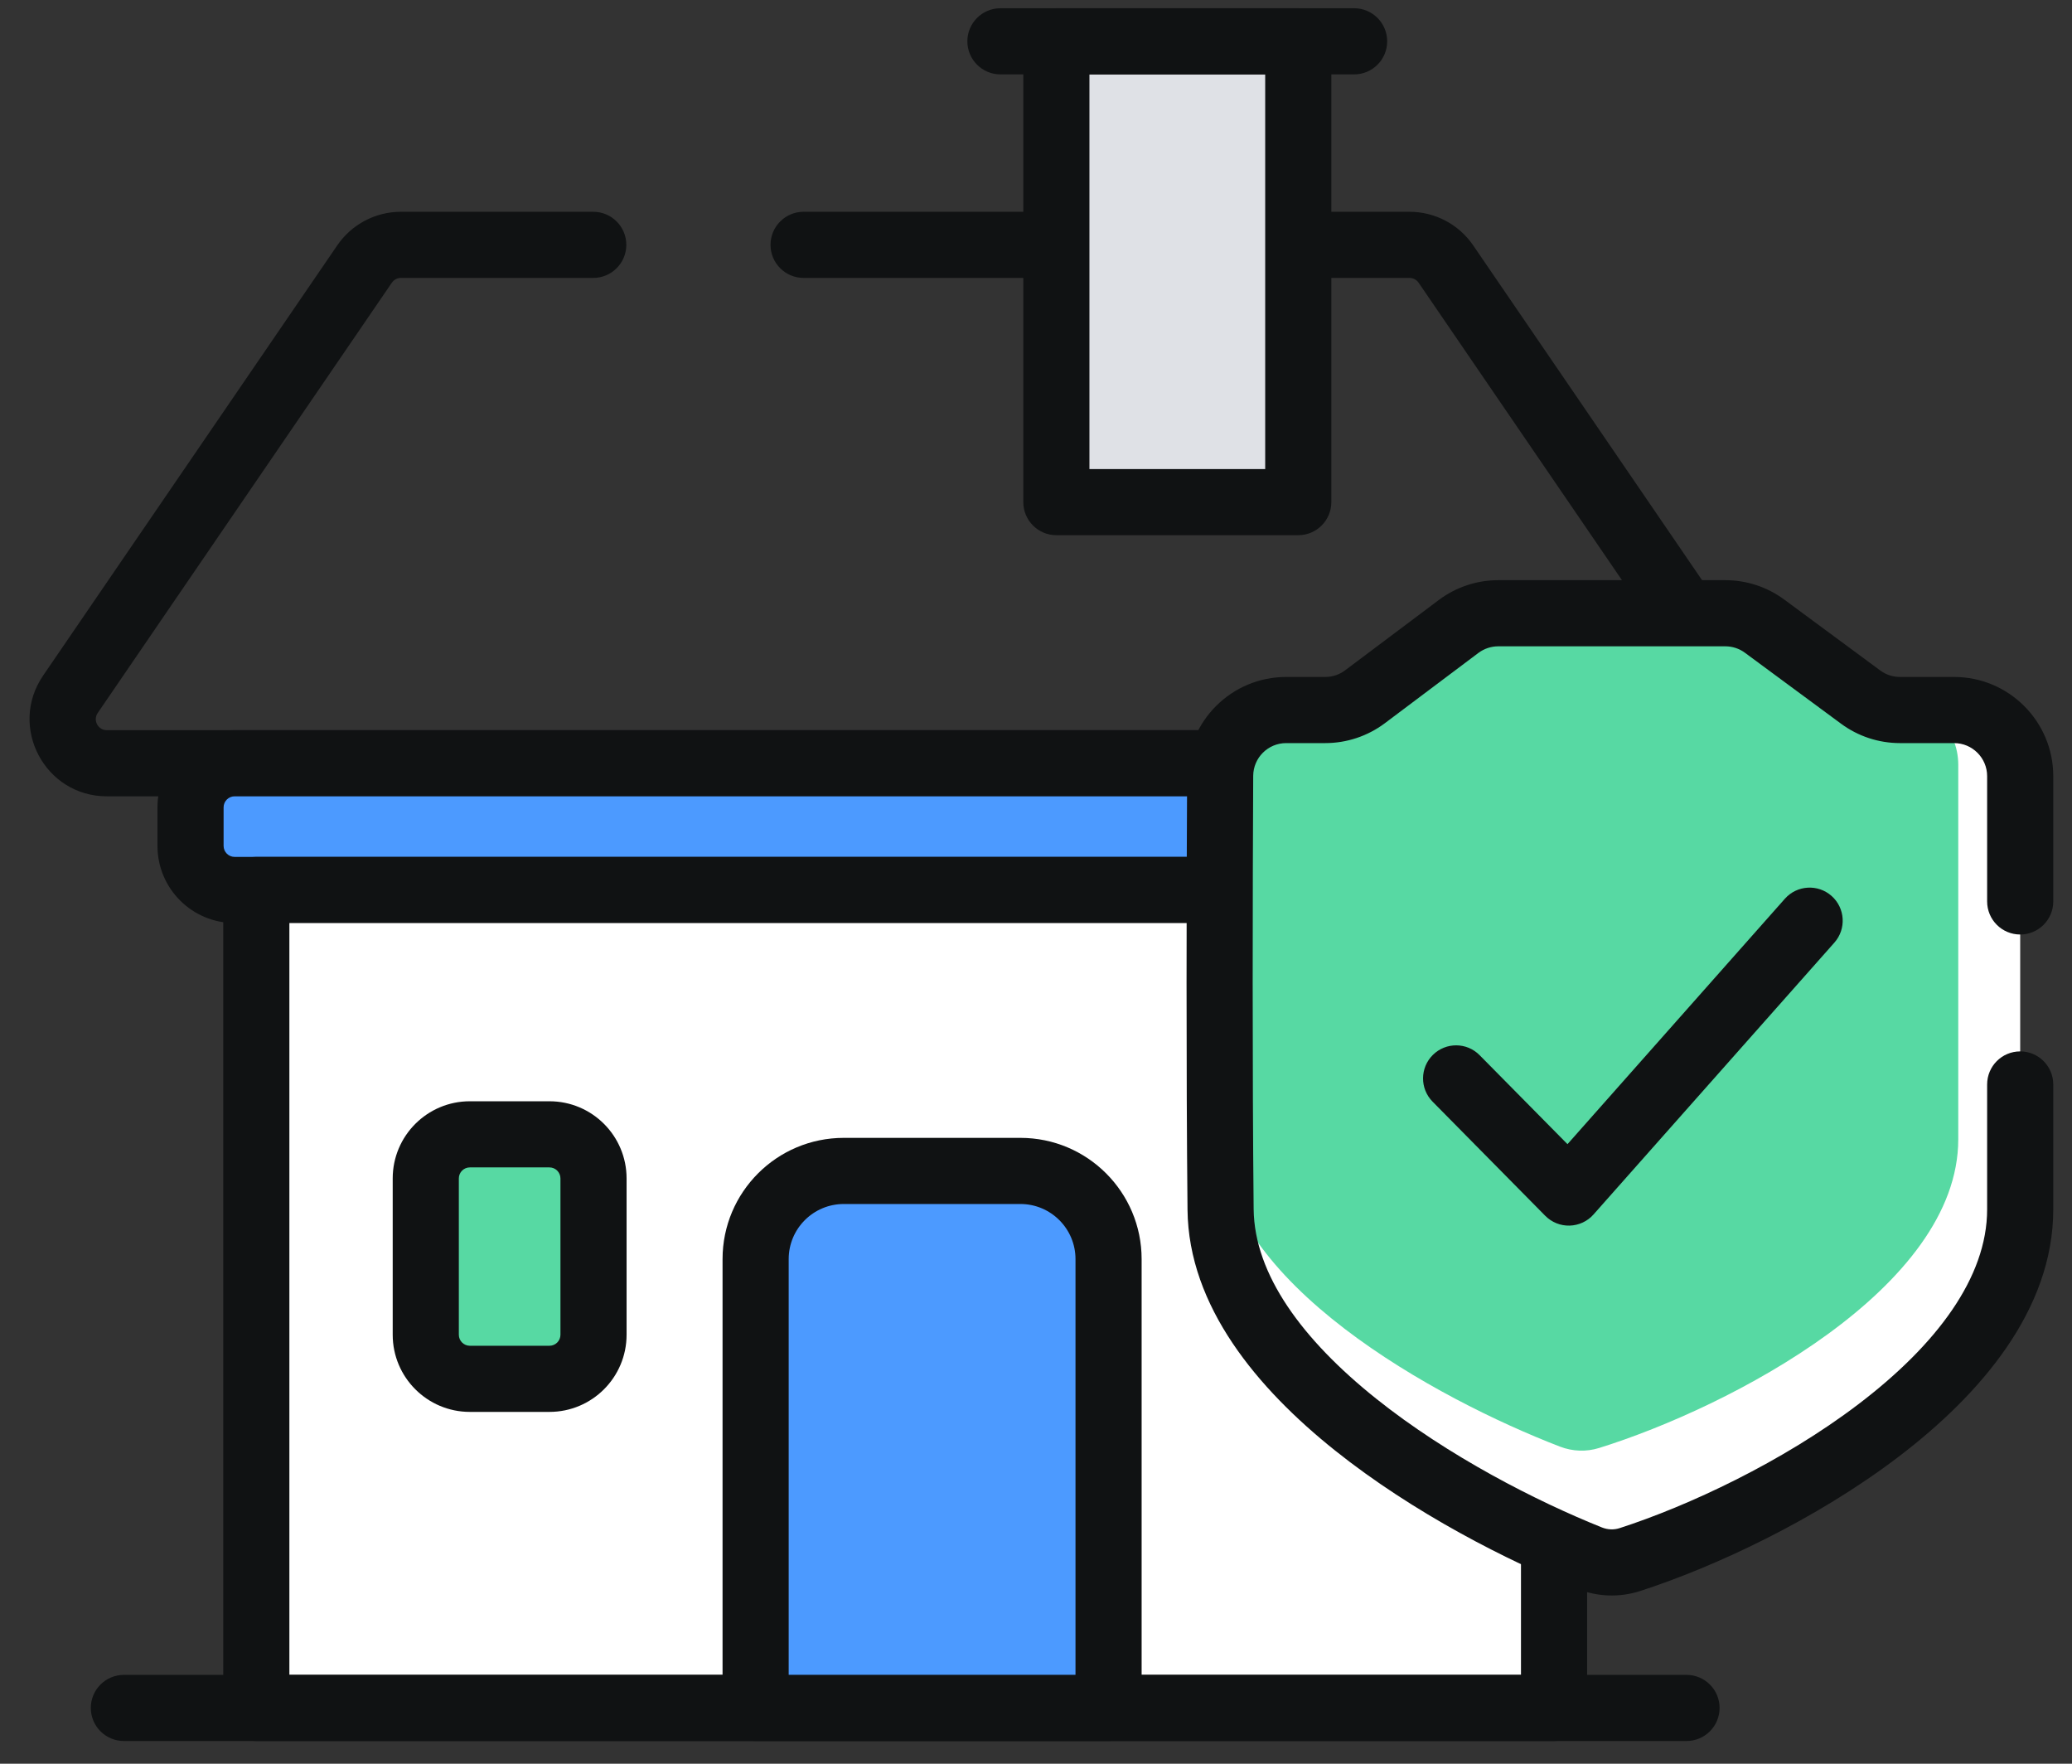<svg width="47" height="40" viewBox="0 0 47 40" fill="none" xmlns="http://www.w3.org/2000/svg">
<rect x="0" y="0" width="47" height="40" fill="#333333" stroke="none"/>
<path fill-rule="evenodd" clip-rule="evenodd" d="M9.094 6.303C9.012 6.303 8.934 6.344 8.888 6.412L2.217 16.169C2.103 16.335 2.222 16.56 2.423 16.56H38.644C38.845 16.56 38.964 16.335 38.85 16.169L32.179 6.412C32.132 6.344 32.055 6.303 31.972 6.303H18.228C17.814 6.303 17.478 5.967 17.478 5.553C17.478 5.139 17.814 4.803 18.228 4.803H31.972C32.55 4.803 33.091 5.088 33.417 5.565L40.088 15.322C40.882 16.484 40.051 18.06 38.644 18.06H2.423C1.016 18.06 0.184 16.484 0.978 15.322L7.65 5.565C7.976 5.088 8.516 4.803 9.094 4.803H13.457C13.871 4.803 14.207 5.139 14.207 5.553C14.207 5.967 13.871 6.303 13.457 6.303H9.094Z" fill="#101213"/>
<path d="M4.322 18.31C4.322 17.758 4.769 17.31 5.322 17.31H35.745C36.297 17.31 36.745 17.758 36.745 18.31V19.184C36.745 19.736 36.297 20.184 35.745 20.184H5.322C4.769 20.184 4.322 19.736 4.322 19.184V18.31Z" fill="#4C9AFF"/>
<path fill-rule="evenodd" clip-rule="evenodd" d="M3.572 18.31C3.572 17.344 4.355 16.56 5.322 16.56H35.745C36.711 16.56 37.495 17.344 37.495 18.31V19.184C37.495 20.151 36.711 20.934 35.745 20.934H5.322C4.355 20.934 3.572 20.151 3.572 19.184V18.31ZM5.322 18.06C5.184 18.06 5.072 18.172 5.072 18.31V19.184C5.072 19.322 5.184 19.434 5.322 19.434H35.745C35.883 19.434 35.995 19.322 35.995 19.184V18.31C35.995 18.172 35.883 18.06 35.745 18.06H5.322Z" fill="#101213"/>
<path d="M5.814 20.184H35.251V38.735H5.814V20.184Z" fill="white"/>
<path fill-rule="evenodd" clip-rule="evenodd" d="M5.064 20.184C5.064 19.77 5.4 19.434 5.814 19.434H35.251C35.666 19.434 36.001 19.77 36.001 20.184V38.735C36.001 39.149 35.666 39.485 35.251 39.485H5.814C5.4 39.485 5.064 39.149 5.064 38.735V20.184ZM6.564 20.934V37.985H34.501V20.934H6.564Z" fill="#101213"/>
<path fill-rule="evenodd" clip-rule="evenodd" d="M2.06 38.735C2.06 38.32 2.396 37.985 2.81 37.985H38.256C38.67 37.985 39.006 38.32 39.006 38.735C39.006 39.149 38.67 39.485 38.256 39.485H2.81C2.396 39.485 2.06 39.149 2.06 38.735Z" fill="#101213"/>
<path d="M23.962 0.937H29.449V11.388H23.962V0.937Z" fill="#DFE1E6"/>
<path fill-rule="evenodd" clip-rule="evenodd" d="M23.212 0.937C23.212 0.523 23.548 0.187 23.962 0.187H29.449C29.863 0.187 30.199 0.523 30.199 0.937V11.388C30.199 11.802 29.863 12.138 29.449 12.138H23.962C23.548 12.138 23.212 11.802 23.212 11.388V0.937ZM24.712 1.687V10.638H28.699V1.687H24.712Z" fill="#101213"/>
<path fill-rule="evenodd" clip-rule="evenodd" d="M21.943 0.937C21.943 0.523 22.279 0.187 22.693 0.187H30.716C31.131 0.187 31.466 0.523 31.466 0.937C31.466 1.351 31.131 1.687 30.716 1.687H22.693C22.279 1.687 21.943 1.351 21.943 0.937Z" fill="#101213"/>
<path d="M17.14 28.556C17.14 27.452 18.035 26.556 19.14 26.556H23.146C24.25 26.556 25.146 27.452 25.146 28.556V38.734H17.14V28.556Z" fill="#4C9AFF"/>
<path fill-rule="evenodd" clip-rule="evenodd" d="M16.39 28.556C16.39 27.038 17.621 25.806 19.14 25.806H23.146C24.665 25.806 25.896 27.038 25.896 28.556V38.734C25.896 39.149 25.56 39.484 25.146 39.484H17.14C16.725 39.484 16.39 39.149 16.39 38.734V28.556ZM19.14 27.306C18.449 27.306 17.89 27.866 17.89 28.556V37.984H24.396V28.556C24.396 27.866 23.836 27.306 23.146 27.306H19.14Z" fill="#101213"/>
<path d="M9.658 26.726C9.658 26.174 10.106 25.726 10.658 25.726H12.463C13.016 25.726 13.463 26.174 13.463 26.726V30.271C13.463 30.823 13.016 31.271 12.463 31.271H10.658C10.106 31.271 9.658 30.823 9.658 30.271V26.726Z" fill="#57D9A3"/>
<path fill-rule="evenodd" clip-rule="evenodd" d="M8.908 26.726C8.908 25.76 9.692 24.976 10.658 24.976H12.463C13.43 24.976 14.213 25.76 14.213 26.726V30.271C14.213 31.237 13.43 32.021 12.463 32.021H10.658C9.692 32.021 8.908 31.237 8.908 30.271V26.726ZM10.658 26.476C10.52 26.476 10.408 26.588 10.408 26.726V30.271C10.408 30.409 10.52 30.521 10.658 30.521H12.463C12.601 30.521 12.713 30.409 12.713 30.271V26.726C12.713 26.588 12.601 26.476 12.463 26.476H10.658Z" fill="#101213"/>
<path d="M27.687 27.429C27.725 31.109 33.019 34.119 36.054 35.336C36.349 35.455 36.671 35.468 36.973 35.37C40.205 34.323 45.825 31.257 45.825 27.429V24.595V20.444V17.603C45.825 16.775 45.153 16.103 44.325 16.103H43.097C42.776 16.103 42.464 16 42.206 15.81L40.027 14.201C39.769 14.011 39.457 13.908 39.136 13.908H33.986C33.661 13.908 33.345 14.014 33.085 14.209L30.962 15.803C30.702 15.998 30.386 16.103 30.061 16.103H29.175C28.352 16.103 27.682 16.767 27.678 17.591C27.664 20.17 27.655 24.272 27.687 27.429Z" fill="white"/>
<path d="M27.685 25.838C27.72 29.079 32.585 31.73 35.387 32.809C35.672 32.918 35.98 32.93 36.271 32.84C39.256 31.911 44.42 29.209 44.42 25.838V23.338V19.675V17.345C44.42 16.517 43.749 15.845 42.92 15.845H41.925C41.615 15.845 41.312 15.749 41.059 15.57L39.094 14.183C38.841 14.004 38.538 13.908 38.229 13.908H33.518C33.204 13.908 32.898 14.007 32.643 14.19L30.729 15.563C30.474 15.747 30.169 15.845 29.855 15.845H29.173C28.35 15.845 27.68 16.508 27.676 17.332C27.664 19.614 27.656 23.122 27.685 25.838Z" fill="#57D9A3"/>
<path fill-rule="evenodd" clip-rule="evenodd" d="M33.986 14.658C33.823 14.658 33.665 14.711 33.535 14.808L31.412 16.403C31.022 16.695 30.548 16.853 30.061 16.853H29.175C28.763 16.853 28.43 17.185 28.427 17.595C28.414 20.173 28.405 24.27 28.437 27.421C28.452 28.907 29.548 30.388 31.215 31.72C32.849 33.026 34.861 34.05 36.333 34.64C36.469 34.695 36.611 34.699 36.742 34.656C38.293 34.154 40.427 33.161 42.157 31.845C43.922 30.503 45.075 28.974 45.075 27.429V24.595C45.075 24.181 45.41 23.845 45.825 23.845C46.239 23.845 46.575 24.181 46.575 24.595V27.429C46.575 29.711 44.918 31.63 43.065 33.039C41.178 34.475 38.886 35.539 37.205 36.083C36.732 36.236 36.229 36.215 35.775 36.032C34.212 35.406 32.06 34.316 30.278 32.892C28.53 31.495 26.959 29.632 26.937 27.437C26.905 24.273 26.914 20.167 26.928 17.587C26.934 16.349 27.94 15.353 29.175 15.353H30.061C30.223 15.353 30.381 15.301 30.511 15.203L32.635 13.609C33.024 13.316 33.498 13.158 33.986 13.158H39.136C39.617 13.158 40.086 13.312 40.473 13.598L42.652 15.207C42.781 15.302 42.937 15.353 43.097 15.353H44.325C45.567 15.353 46.575 16.361 46.575 17.603V20.444C46.575 20.858 46.239 21.194 45.825 21.194C45.41 21.194 45.075 20.858 45.075 20.444V17.603C45.075 17.189 44.739 16.853 44.325 16.853H43.097C42.616 16.853 42.148 16.699 41.761 16.413L39.582 14.805C39.453 14.709 39.297 14.658 39.136 14.658H33.986Z" fill="#101213"/>
<path fill-rule="evenodd" clip-rule="evenodd" d="M41.546 20.319C41.856 20.594 41.885 21.068 41.61 21.378L36.146 27.544C36.009 27.699 35.813 27.79 35.605 27.796C35.398 27.802 35.197 27.721 35.051 27.573L32.496 24.985C32.205 24.69 32.208 24.215 32.503 23.924C32.798 23.633 33.273 23.636 33.563 23.931L35.556 25.949L40.487 20.383C40.762 20.073 41.236 20.045 41.546 20.319Z" fill="#101213"/>
</svg>
